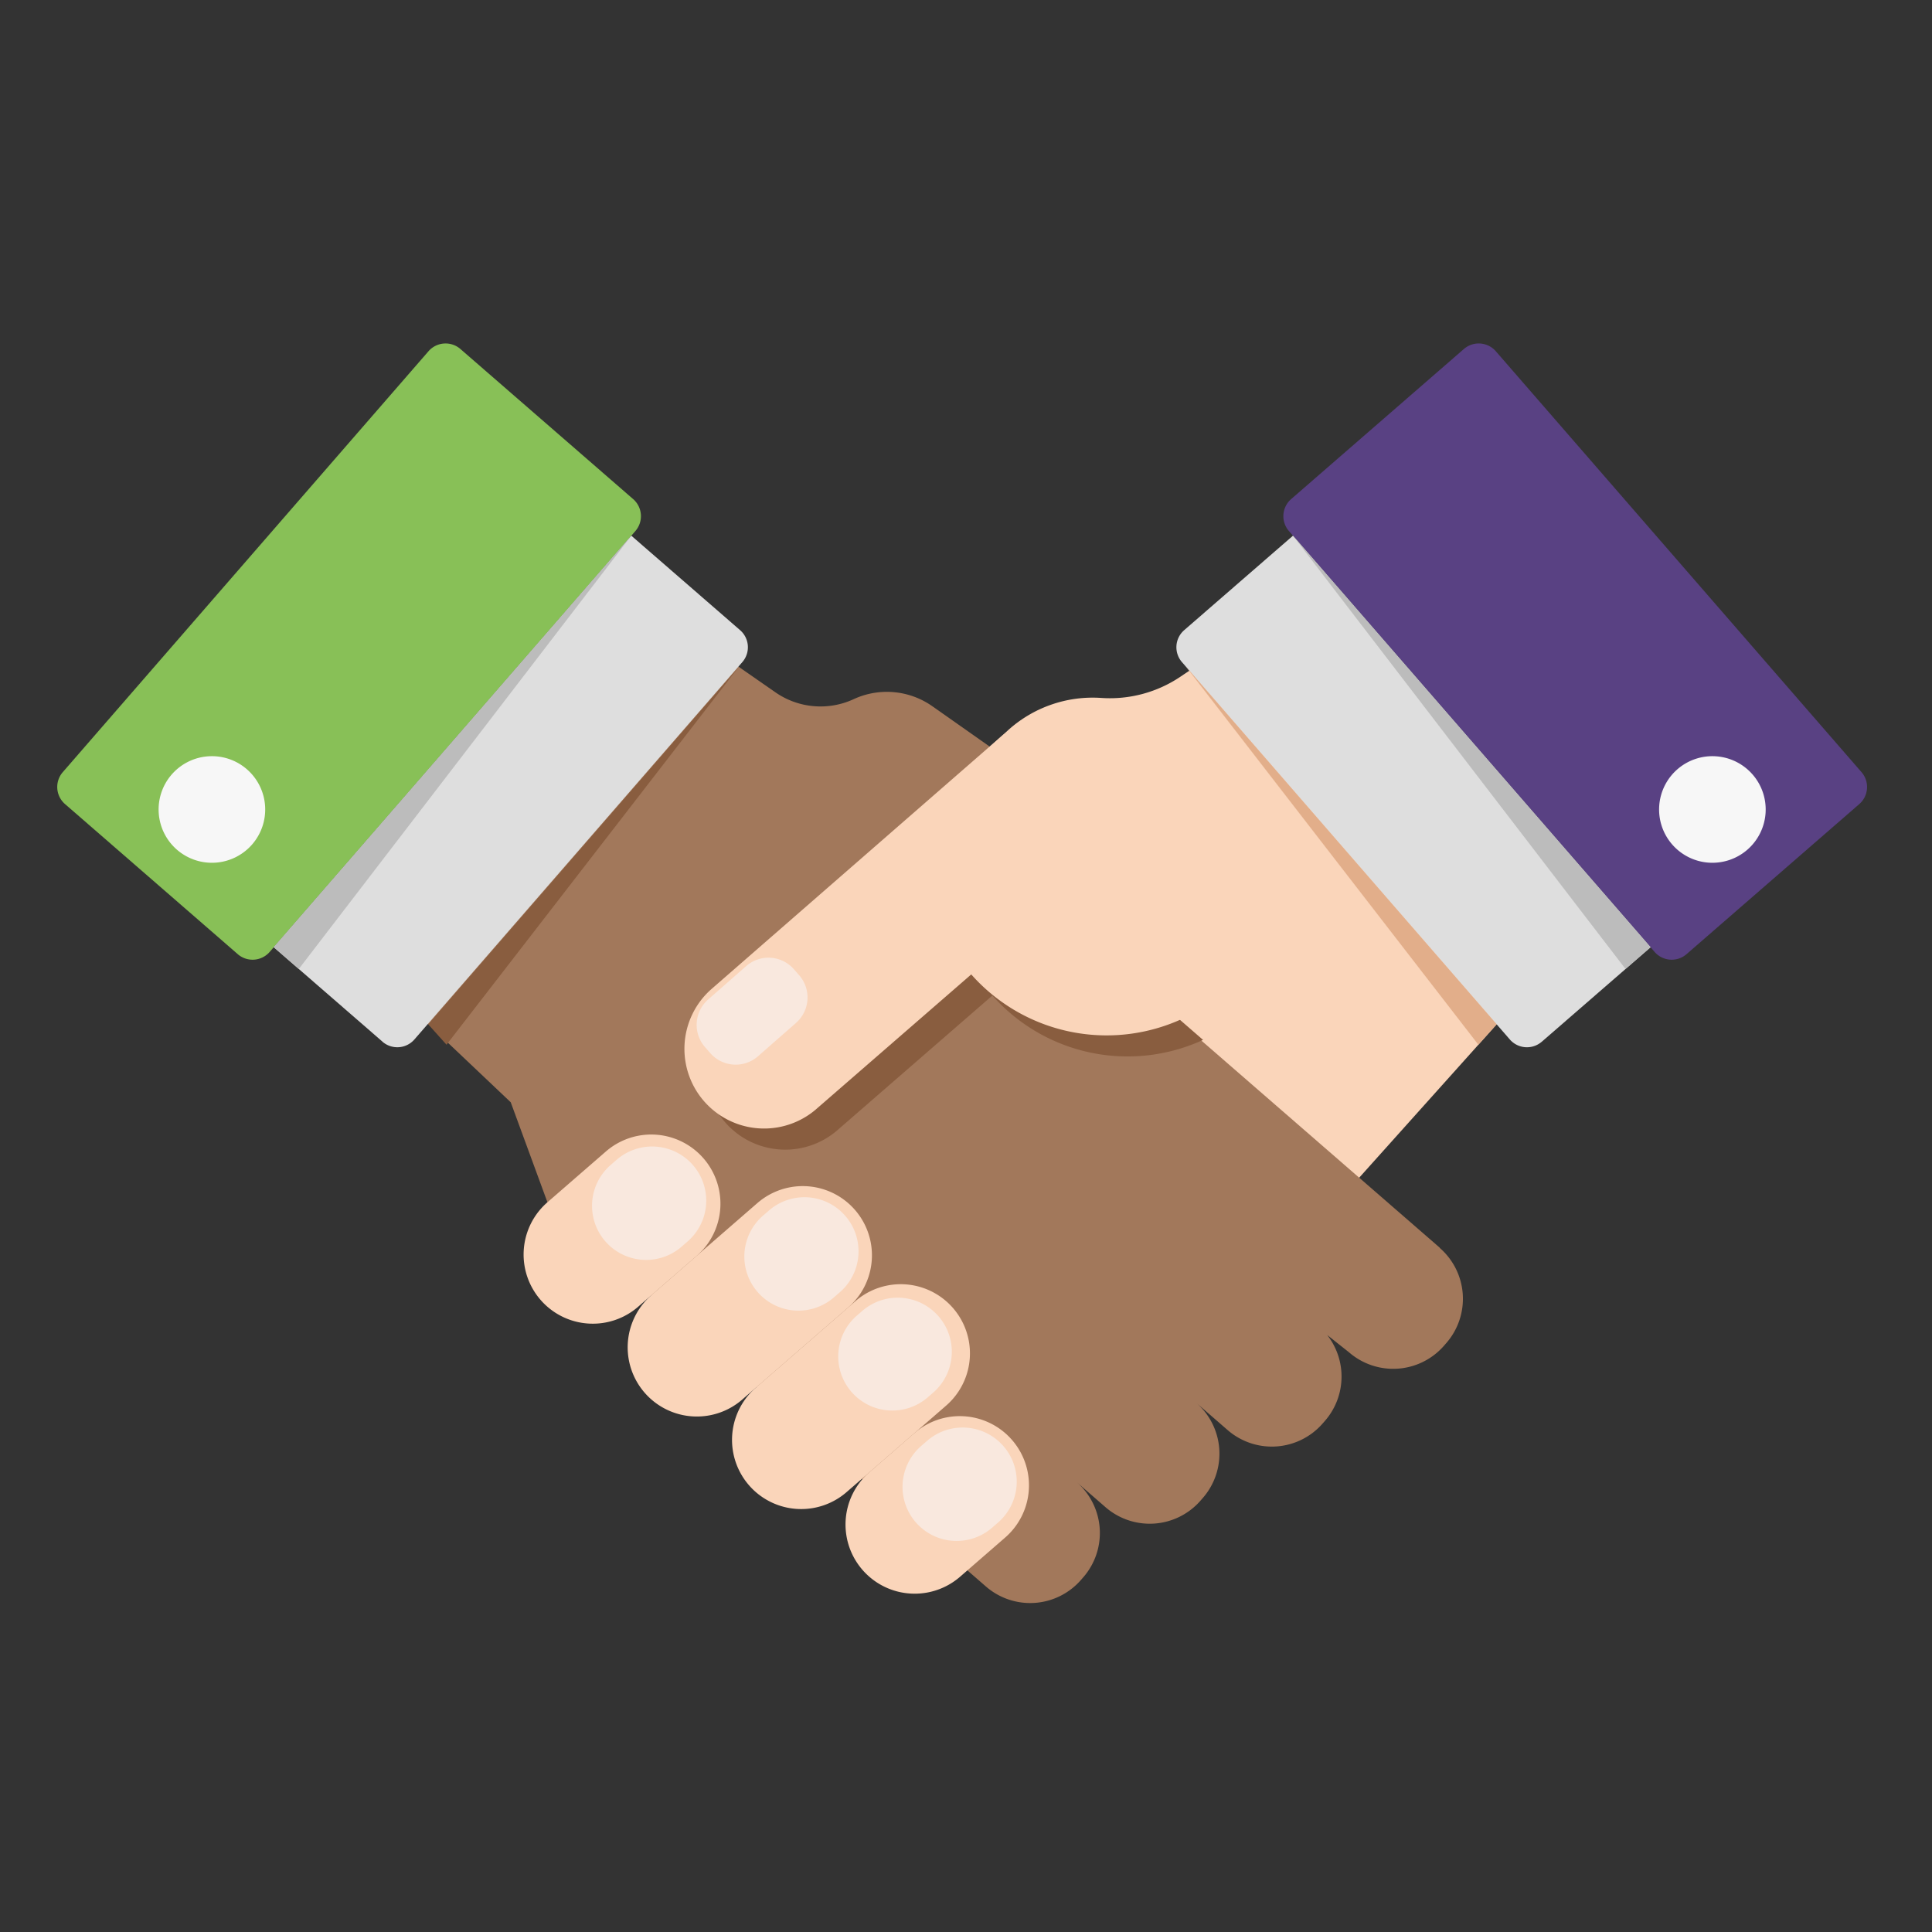 <?xml version="1.0" encoding="UTF-8"?> <svg xmlns="http://www.w3.org/2000/svg" width="135" height="135" viewBox="0 0 135 135"><rect x="0" y="0" width="135" height="135" fill="#333333" stroke="none"/><path data-name="Rectangle 3592" style="fill:none" d="M0 0h135v135H0z"></path><path data-name="Path 1289" d="m131.825 82.773 15.917-17.756-21.382-24.609-1.1.738a8.816 8.816 0 0 1-5.511 1.472 8.817 8.817 0 0 0-6.518 2.259l-7.3 6.6z" transform="translate(-42.795 6.151)" style="fill:#fad5ba"></path><path data-name="Path 1290" d="M123.795 87.82 86.916 55.777 78.9 64.524l.246.2-4.908 5.649-6.339 7.3-6.339 7.3 30.528 26.525a4.71 4.71 0 0 0 6.643-.466l.162-.186a4.71 4.71 0 0 0-.466-6.643l2.016 1.752a4.709 4.709 0 0 0 6.643-.466l.162-.186a4.71 4.71 0 0 0-.466-6.643l2.194 1.906a4.71 4.71 0 0 0 6.643-.466l.162-.186a4.709 4.709 0 0 0 .15-5.993l1.525 1.21a4.709 4.709 0 0 0 6.643-.466l.162-.186a4.709 4.709 0 0 0-.466-6.643" transform="translate(-23.193 -.638)" style="fill:#a2785b"></path><path data-name="Path 1291" d="m54.556 77.938-2.679-7.3-6.177-5.854 21.638-24.9 3.033 2.108a5.523 5.523 0 0 0 5.472.477 5.524 5.524 0 0 1 5.5.5l9.808 6.9z" transform="translate(-16.189 6.384)" style="fill:#a2785b"></path><path data-name="Path 1292" d="m100.331 138.183 3.151-2.738a4.832 4.832 0 1 1 6.339 7.3l-3.151 2.738a4.832 4.832 0 1 1-6.339-7.3" transform="translate(-39.585 -35.307)" style="fill:#fad5ba"></path><path data-name="Path 1293" d="m86.126 124.975 6.956-6.044a4.832 4.832 0 1 1 6.339 7.3l-6.956 6.044a4.832 4.832 0 1 1-6.339-7.3" transform="translate(-33.31 -28.012)" style="fill:#fad5ba"></path><path data-name="Path 1294" d="m73.062 113.086 7.4-6.431a4.833 4.833 0 0 1 6.34 7.3l-7.4 6.431a4.832 4.832 0 0 1-6.339-7.3" transform="translate(-27.539 -22.59)" style="fill:#fad5ba"></path><path data-name="Path 1295" d="m60.039 103.747 4.086-3.55a4.832 4.832 0 1 1 6.339 7.3l-4.086 3.55a4.832 4.832 0 1 1-6.339-7.3" transform="translate(-21.787 -19.737)" style="fill:#fad5ba"></path><path data-name="Path 1296" d="m68.239 101.8.419-.364a3.78 3.78 0 1 1 4.959 5.707l-.419.364a3.78 3.78 0 1 1-4.959-5.707" transform="translate(-25.569 -20.396)" style="fill:#f9e8de"></path><path data-name="Path 1297" d="m87.3 108.151.419-.364a3.78 3.78 0 1 1 4.959 5.707l-.419.364a3.78 3.78 0 1 1-4.959-5.707" transform="translate(-33.988 -23.203)" style="fill:#f9e8de"></path><path data-name="Path 1298" d="m99.056 120.658.419-.364a3.78 3.78 0 0 1 4.958 5.706l-.419.364a3.78 3.78 0 0 1-4.959-5.707" transform="translate(-39.182 -28.728)" style="fill:#f9e8de"></path><path data-name="Path 1299" d="m107.1 136.978.419-.364a3.78 3.78 0 1 1 4.959 5.707l-.419.364a3.78 3.78 0 0 1-4.959-5.707" transform="translate(-42.734 -35.937)" style="fill:#f9e8de"></path><path data-name="Path 1300" d="M115.842 75.033 98.179 59.686 82.9 73.007a5.568 5.568 0 0 0 7.3 8.406l10.916-9.484a12.616 12.616 0 0 0 14.723 3.1" transform="translate(-31.773 -2.365)" style="fill:#895d3f"></path><path data-name="Path 1301" d="M12.613 42.672.545 32.186a1.582 1.582 0 0 1-.157-2.233L25.94.545a1.582 1.582 0 0 1 2.233-.157l12.068 10.485a1.583 1.583 0 0 1 .157 2.233L14.845 42.515a1.582 1.582 0 0 1-2.233.157" transform="translate(4 24)" style="fill:#88c057"></path><path data-name="Path 1302" d="m34.7 59.417-7.6-6.6L52.085 24.06l7.6 6.6a1.582 1.582 0 0 1 .157 2.233L36.928 59.26a1.582 1.582 0 0 1-2.233.157" transform="translate(-7.971 13.372)" style="fill:#dedede"></path><path data-name="Path 1303" d="M19.223 57.824a3.724 3.724 0 1 1-.368-5.254 3.724 3.724 0 0 1 .368 5.254" transform="translate(-1.605 1.182)" style="fill:#f7f7f7"></path><path data-name="Path 1304" d="m181.641 42.672 12.068-10.485a1.582 1.582 0 0 0 .157-2.233L168.314.545a1.582 1.582 0 0 0-2.233-.157l-12.068 10.485a1.583 1.583 0 0 0-.157 2.233l25.552 29.409a1.582 1.582 0 0 0 2.233.157" transform="translate(-63.792 24)" style="fill:#594183"></path><path data-name="Path 1305" d="m165.619 59.417 7.6-6.6-24.99-28.757-7.6 6.6a1.582 1.582 0 0 0-.157 2.233l22.91 26.368a1.582 1.582 0 0 0 2.233.157" transform="translate(-57.882 13.372)" style="fill:#dedede"></path><path data-name="Path 1306" d="M201.41 57.824a3.724 3.724 0 1 0 .368-5.254 3.724 3.724 0 0 0-.368 5.254" transform="translate(-84.566 1.182)" style="fill:#f7f7f7"></path><path data-name="Path 1307" d="M107.394 56.8a5.567 5.567 0 0 0-.838-6.01c-2.017-2.321-3.741-4.186-6.063-2.169L80.256 66.263a5.568 5.568 0 0 0 7.3 8.406l10.916-9.484a12.632 12.632 0 0 0 22.092-8.385z" transform="translate(-30.605 2.903)" style="fill:#fad5ba"></path><path data-name="Path 1308" d="m161.694 66.85 1.28-1.428-21.733-25.014z" transform="translate(-58.391 6.151)" style="fill:#e2ae8a"></path><path data-name="Path 1309" d="m47.711 66.85-1.28-1.428 21.733-25.014z" transform="translate(-16.51 6.151)" style="fill:#895d3f"></path><path data-name="Path 1310" d="m86.983 81.431-2.671 2.342a2.36 2.36 0 0 1-3.321-.218l-.377-.43a2.36 2.36 0 0 1 .217-3.321l2.669-2.343a2.36 2.36 0 0 1 3.321.218l.378.431a2.36 2.36 0 0 1-.218 3.321" transform="translate(-31.353 -9.96)" style="fill:#f9e8de"></path><path data-name="Path 1311" d="m154.671 24.06 24.986 28.757-1.75 1.52z" transform="translate(-64.323 13.372)" style="fill:#bcbcbc"></path><path data-name="Path 1312" d="M52.085 24.06 27.1 52.817l1.75 1.52z" transform="translate(-7.971 13.372)" style="fill:#bcbcbc"></path></svg> 
